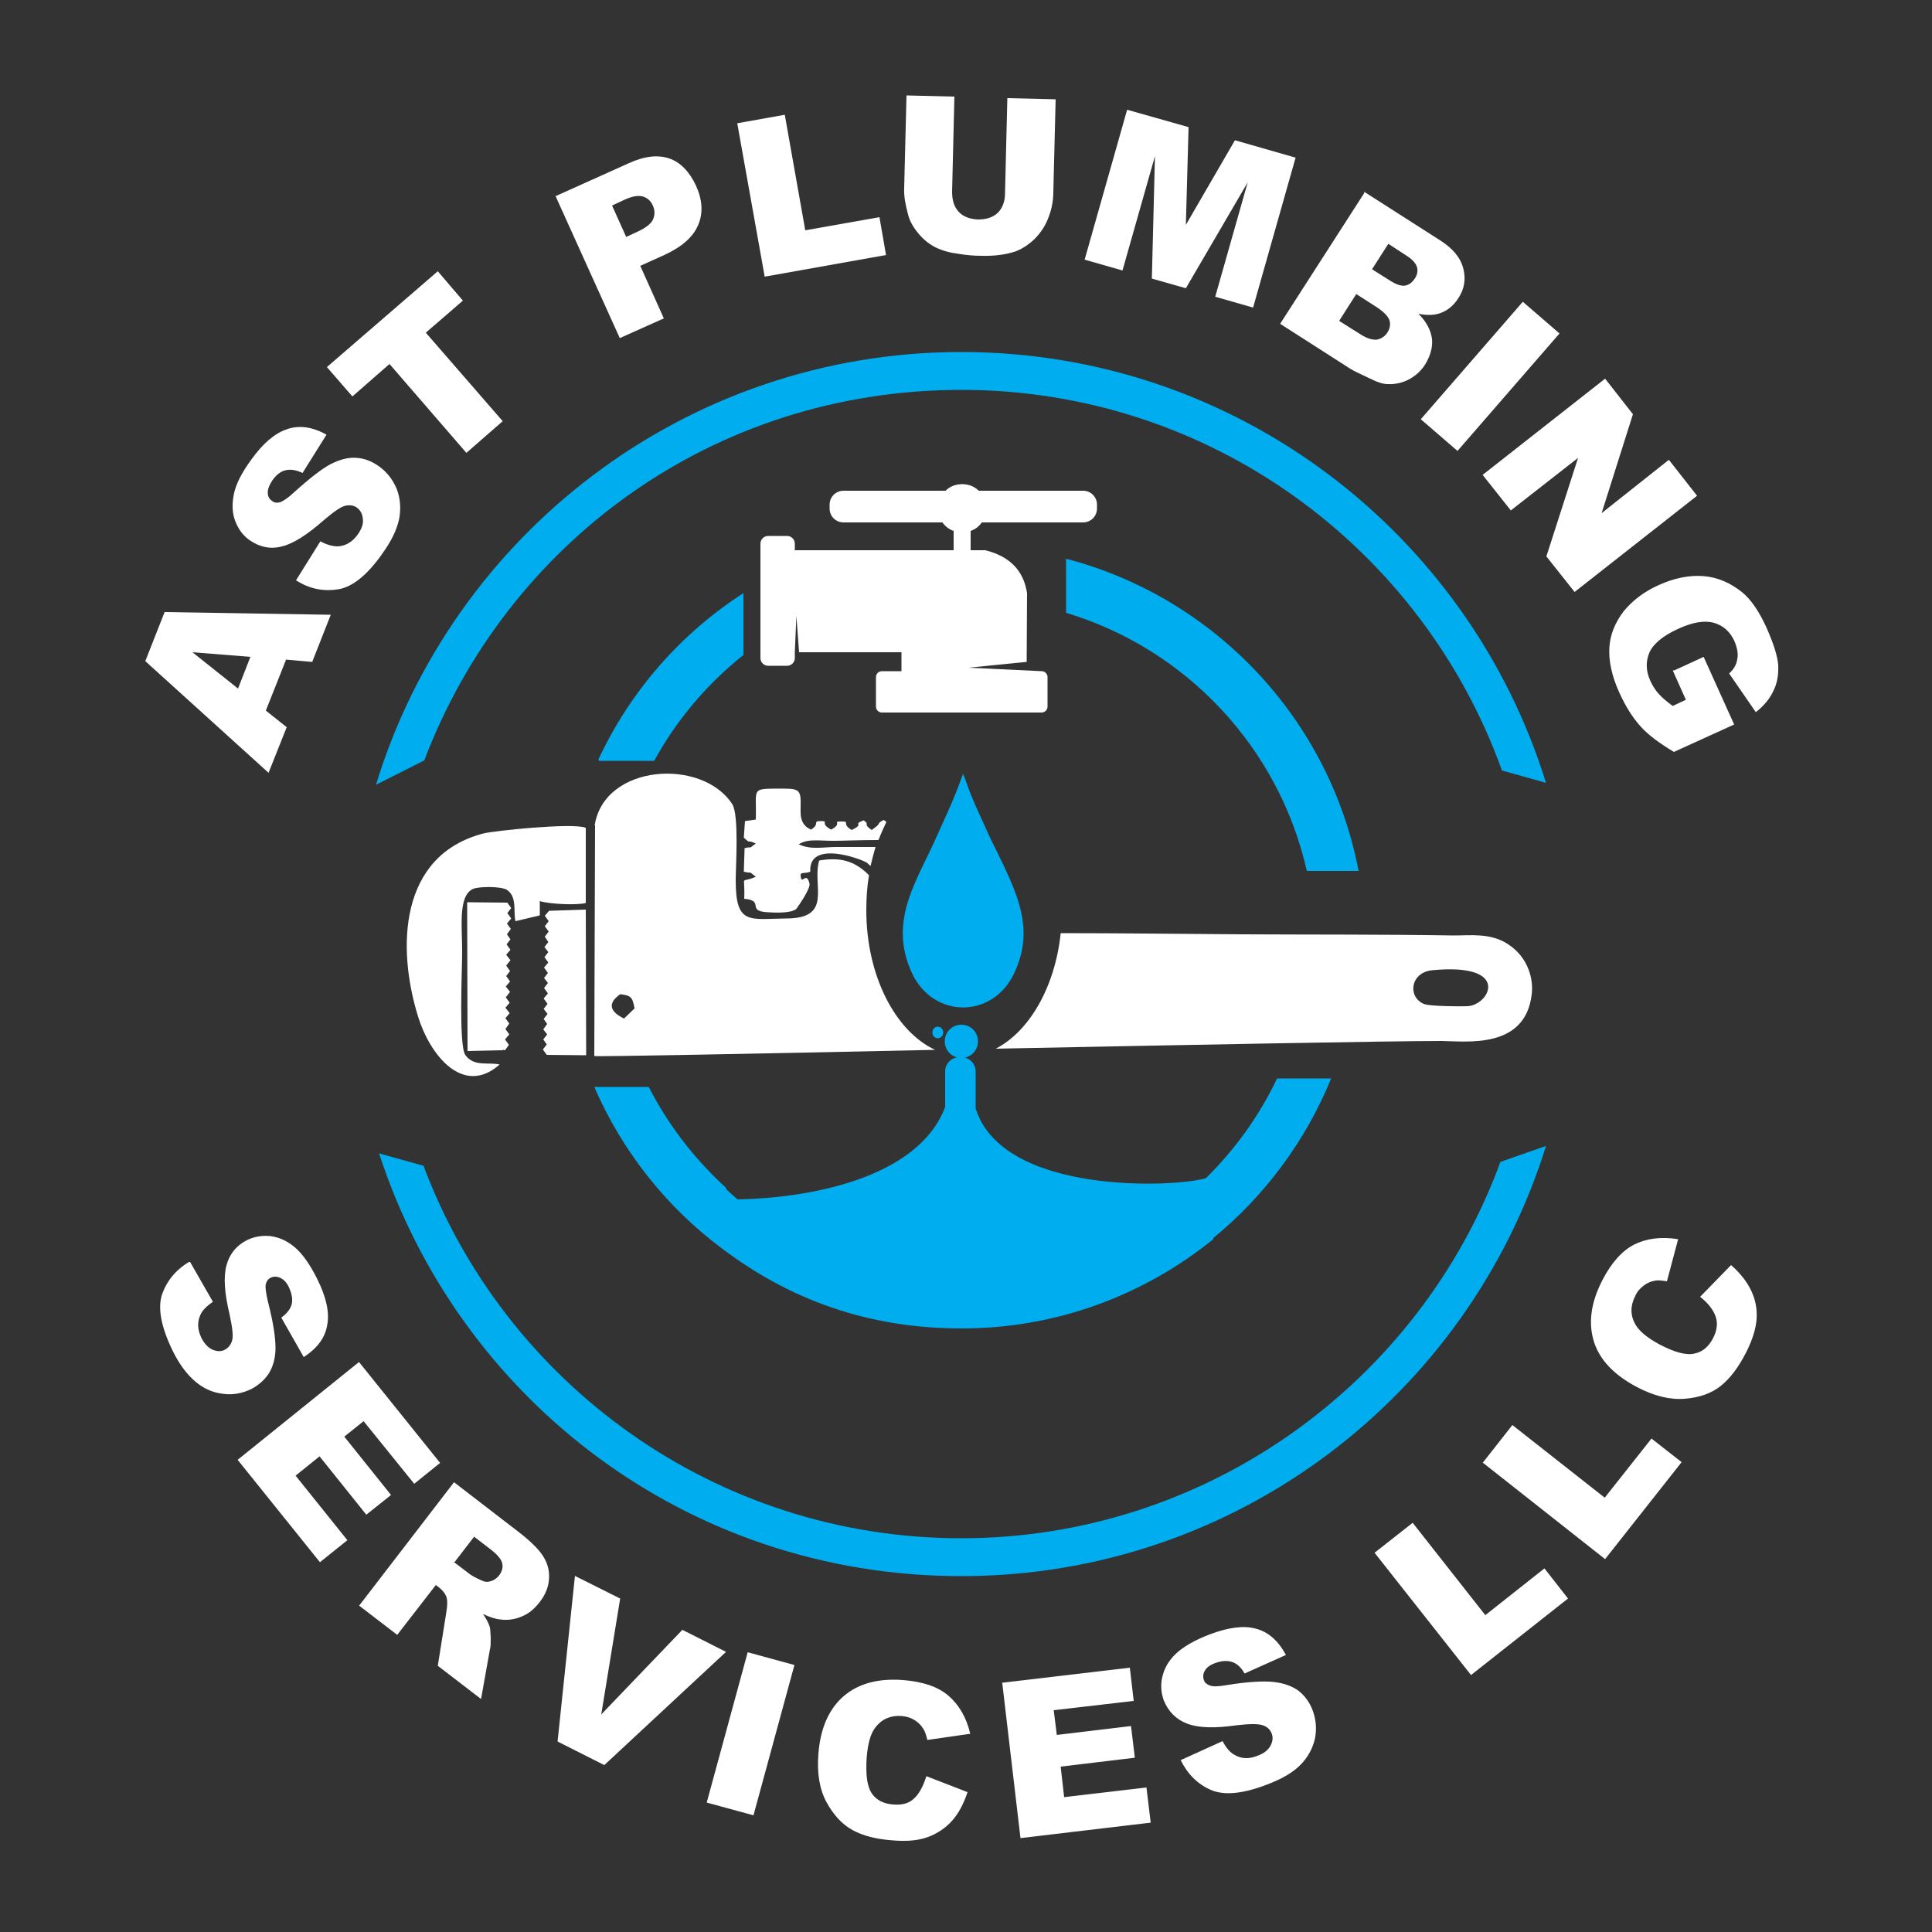 <?xml version="1.0" encoding="UTF-8"?>
<svg xmlns="http://www.w3.org/2000/svg" version="1.1" viewBox="0 0 500 500">
  <rect x="0" y="0" width="500" height="500" fill="#333333" stroke="none"/>
  <defs>
    <style>
      .cls-1 {
        fill: #00aeef;
      }

      .cls-1, .cls-2 {
        fill-rule: evenodd;
      }

      .cls-3, .cls-2 {
        fill: #fff;
      }
    </style>
  </defs>
  <!-- Generator: Adobe Illustrator 28.8.0, SVG Export Plug-In . SVG Version: 1.2.0 Build 43)  -->
  <g>
    <g id="Layer_1">
      <g>
        <path class="cls-1" d="M400.1,296.6c-20.1,64.5-80.2,111.3-151.3,111.3s-130-45.9-150.7-109.4l11.5,3.2c21.1,56.3,75.5,96.4,139.2,96.4s118.7-40.6,139.5-97.4l11.7-4.1h0Z"/>
        <path class="cls-1" d="M248.8,91.1c71.1,0,131.3,46.9,151.3,111.5l-11.4-3.2c-20.6-57.4-75.4-98.5-139.9-98.5s-117.7,39.8-139,95.9l-12.5,6.3c19.8-64.8,80.2-112,151.5-112h0Z"/>
        <path class="cls-1" d="M248.8,265.2c2.4,0,4.3,1.9,4.3,4.3s-1.9,4.3-4.3,4.3-4.3-1.9-4.3-4.3,1.9-4.3,4.3-4.3h0Z"/>
        <path class="cls-1" d="M192.4,169.5c-9.4,7.5-17.3,16.8-23.1,27.4h-14.3v-.2c0,0-.2,0-.2,0,8.2-17.7,21.3-32.7,37.6-43.2v16h0Z"/>
        <path class="cls-1" d="M242.7,265.7c.8,0,1.4.7,1.4,1.5s-.6,1.5-1.4,1.5-1.4-.7-1.4-1.5.6-1.5,1.4-1.5h0Z"/>
        <path class="cls-1" d="M248.8,273.6h0c2.1,0,3.7,1.7,3.7,3.7v9.6c7.1,22.5,51.9,20.4,59.6,18,7.5-7.4,13.8-16.1,18.4-25.8h14c-6.6,16.2-17.2,30.4-30.5,41.3v.3c-17.8,14.4-40.4,23.1-65.1,23.1s-44.9-7.7-62.2-20.8h0c-14.3-10.7-25.7-25.1-32.9-41.7h14.1c4.8,9.4,11.2,17.8,18.8,25h0c.4.4.8.7,1.2,1.1h0c0,0,0,.1,0,.1h0c0,0,0,.1,0,.1h0c0,0,.2.3.2.3h0c.9.9,1.9,1.7,2.8,2.5,17.6-.3,46.6-5.1,53.7-23.9v-9.2c0-2.1,1.7-3.7,3.7-3.7h0Z"/>
        <path class="cls-3" d="M49.2,326.6l5.9,10.3c-1.6,1.1-2.7,2.2-3.2,3.3-.9,1.9-.8,3.9.2,6,.8,1.6,1.8,2.6,2.9,3.1,1.2.5,2.3.5,3.2,0,.9-.5,1.6-1.3,1.9-2.5.3-1.2,0-3.4-.7-6.7-1.3-5.4-1.6-9.6-.8-12.6.8-3,2.6-5.2,5.4-6.6,1.9-.9,3.9-1.2,6-1,2.2.3,4.3,1.2,6.3,2.9,2,1.7,3.9,4.4,5.8,8.2,2.3,4.6,3.2,8.6,2.6,11.8-.5,3.3-2.5,6.1-6.1,8.4l-5.8-10.2c1.5-1.1,2.4-2.3,2.7-3.5.3-1.3,0-2.7-.7-4.3-.6-1.3-1.4-2.1-2.3-2.5-.9-.4-1.7-.4-2.5,0-.6.3-1,.8-1.2,1.6-.2.7,0,2.2.5,4.4,1.4,5.4,2,9.4,2,12.1,0,2.6-.6,4.8-1.7,6.6-1.1,1.7-2.7,3.1-4.6,4.1-2.3,1.1-4.8,1.6-7.4,1.2-2.6-.3-5-1.4-7.1-3.2-2.1-1.8-4.1-4.4-5.8-7.9-3-6.1-3.9-11-2.8-14.5,1.2-3.5,3.5-6.4,7-8.5h0ZM93,352.6l20.9,26-6.7,5.4-13.1-16.2-5,4,12.1,15.1-6.4,5.1-12.1-15.1-6.2,5,13.4,16.7-7.1,5.7-21.3-26.5,31.4-25.3h0ZM92.9,415.6l24.6-32,16.5,12.7c3,2.3,5.2,4.4,6.4,6.2,1.2,1.8,1.8,3.7,1.7,5.9-.1,2.2-.9,4.3-2.5,6.3-1.4,1.8-2.9,3-4.7,3.7-1.7.7-3.6,1-5.5.7-1.2-.1-2.7-.6-4.4-1.4.9,1.3,1.4,2.3,1.7,3.2.2.5.2,1.5.3,2.9,0,1.4,0,2.4-.2,3l-2.3,12.9-11.2-8.6,2.2-13.8c.3-1.8.3-3.1.1-3.8-.3-1-1-1.9-1.9-2.6l-.9-.7-10,12.9-9.9-7.6h0ZM117.4,404.2l4.2,3.2c.4.3,1.4.9,3,1.6.8.4,1.5.5,2.4.2.8-.2,1.5-.7,2.1-1.4.8-1,1.1-2.1.9-3.1-.2-1.1-1.2-2.3-3-3.7l-4.3-3.3-5,6.5h0ZM148.9,407.9l11.6,5.8-4.9,30,21-21.9,11.3,5.7-31.5,29.3-12.1-6.1,4.5-42.9h0ZM193.5,427.6l12.1,3.3-10.6,38.9-12.1-3.3,10.6-38.9h0ZM239.8,459.7l10.6,4.1c-1,3-2.3,5.5-4,7.4-1.7,1.9-3.8,3.3-6.2,4.2-2.4.9-5.4,1.2-9,.9-4.4-.3-7.9-1.2-10.6-2.7-2.7-1.5-4.9-3.9-6.7-7.2-1.8-3.3-2.5-7.5-2.1-12.5.5-6.6,2.7-11.6,6.5-14.9,3.8-3.3,9-4.7,15.4-4.2,5.1.4,9,1.7,11.7,4,2.7,2.3,4.7,5.6,5.7,9.9l-11.1,1.6c-.3-1.2-.6-2.2-1-2.8-.6-1-1.4-1.8-2.4-2.4-1-.6-2.1-.9-3.3-1-2.8-.2-5.1.8-6.7,2.9-1.3,1.6-2,4.2-2.3,7.8-.3,4.5.1,7.5,1.3,9.3,1.2,1.8,3.1,2.7,5.5,2.9,2.4.2,4.2-.3,5.5-1.6,1.3-1.2,2.3-3.1,3.1-5.6h0ZM259.3,435.5l33.1-3.9,1,8.6-20.7,2.4.8,6.4,19.2-2.3,1,8.2-19.2,2.3.9,7.9,21.3-2.5,1.1,9.1-33.7,4-4.7-40h0ZM305.6,455.5l10.8-4.9c.9,1.7,1.9,2.9,3,3.5,1.8,1.1,3.8,1.2,6,.3,1.7-.6,2.8-1.5,3.4-2.6.6-1.1.7-2.2.3-3.2-.4-1-1.1-1.7-2.3-2.1-1.1-.4-3.4-.4-6.8,0-5.5.8-9.8.7-12.7-.4-2.9-1.1-4.9-3.1-6.1-6-.7-1.9-.9-4-.4-6.1.5-2.2,1.6-4.2,3.5-6,1.9-1.8,4.8-3.5,8.7-5,4.8-1.8,8.8-2.4,12-1.5,3.2.8,5.8,3.1,7.8,6.8l-10.7,4.8c-.9-1.6-2-2.6-3.3-3-1.2-.4-2.7-.3-4.3.3-1.4.5-2.3,1.2-2.7,2-.5.8-.5,1.7-.2,2.5.2.6.7,1,1.5,1.3.7.3,2.2.3,4.4-.1,5.5-.9,9.6-1.1,12.2-.8,2.6.3,4.8,1.1,6.4,2.3,1.6,1.3,2.8,2.9,3.6,5,.9,2.4,1.1,4.9.6,7.4-.6,2.5-1.8,4.8-3.8,6.8-2,2-4.8,3.6-8.5,5-6.4,2.5-11.3,2.9-14.7,1.4-3.4-1.5-6-4.1-7.8-7.8h0ZM355.8,401.8l9.8-7.7,18.8,23.9,15.3-12.1,6.1,7.8-25.1,19.8-25-31.7h0ZM383.7,378.6l7.7-9.8,23.9,18.8,12.1-15.3,7.8,6.1-19.8,25.1-31.7-25h0ZM440,335.6l8-8.2c2.4,2.1,4.1,4.3,5.2,6.6,1.1,2.3,1.6,4.8,1.4,7.4-.2,2.6-1.1,5.4-2.7,8.6-2,3.9-4.2,6.8-6.6,8.7-2.4,1.9-5.5,3-9.3,3.3-3.8.3-7.9-.7-12.3-3-5.9-3.1-9.7-7-11.2-11.8-1.5-4.8-.8-10.1,2.2-15.9,2.3-4.5,5.1-7.6,8.2-9.2,3.2-1.6,7-2.1,11.4-1.4l-2.9,10.9c-1.3-.2-2.2-.3-2.9-.2-1.2.2-2.2.6-3.1,1.3-.9.7-1.7,1.5-2.2,2.7-1.3,2.5-1.3,5,0,7.3,1,1.8,3.1,3.5,6.2,5.2,4,2.1,7,2.9,9.1,2.4,2.1-.4,3.7-1.8,4.8-3.9,1.1-2.1,1.3-4,.7-5.7-.6-1.7-1.9-3.4-3.9-5h0Z"/>
        <path class="cls-3" d="M260.8,25.4l12.4.3-.6,24c0,2.4-.5,4.7-1.3,6.7-.8,2.1-2,3.9-3.6,5.5-1.6,1.5-3.3,2.6-5,3.2-2.4.8-5.4,1.2-8.8,1.1-2,0-4.1-.2-6.4-.6-2.3-.3-4.3-1-5.8-1.8-1.6-.9-2.9-2-4.2-3.6-1.3-1.6-2.1-3.1-2.5-4.7-.7-2.6-1.1-4.8-1-6.8l.6-24,12.4.3-.6,24.6c0,2.2.5,3.9,1.7,5.2,1.2,1.3,2.9,1.9,5,2,2.1,0,3.8-.5,5.1-1.7,1.2-1.2,1.9-2.9,1.9-5.1l.6-24.6h0Z"/>
        <polygon class="cls-3" points="291.7 28.4 307.6 32.9 306.9 58.2 319.6 36.3 335.3 40.8 324.3 79.6 314.5 76.8 322.9 47.2 306.9 74.6 298.1 72.1 298.9 40.4 290.5 70 280.7 67.2 291.7 28.4 291.7 28.4"/>
        <polygon class="cls-3" points="190.8 31.9 203.1 29.7 208.4 59.6 227.6 56.2 229.3 66 197.9 71.6 190.8 31.9 190.8 31.9"/>
        <path class="cls-3" d="M353,49.6l19.7,12.6c3.3,2.1,5.3,4.5,6,7.3.7,2.7.3,5.3-1.3,7.7-1.3,2-3,3.4-5.2,4-1.4.4-3.1.4-5.1,0,2.1,2.1,3.2,4.3,3.5,6.5.2,2.2-.4,4.3-1.7,6.5-1.1,1.8-2.6,3.1-4.3,4-1.7.9-3.6,1.3-5.5,1.2-1.2,0-2.7-.5-4.7-1.5-2.6-1.2-4.2-2-5-2.5l-18.1-11.6,21.8-33.9h0ZM355.1,69.7l4.6,2.9c1.6,1,2.9,1.5,4,1.3,1-.2,1.8-.8,2.5-1.9.6-.9.8-2,.5-2.9-.3-1-1.2-2-2.8-3l-4.6-3-4.1,6.4h0ZM346.5,83l5.4,3.4c1.8,1.2,3.3,1.6,4.4,1.5,1.1-.2,2.1-.8,2.8-1.9.6-1,.8-2,.5-3.1-.4-1.1-1.5-2.2-3.3-3.4l-5.3-3.4-4.4,6.9h0Z"/>
        <path class="cls-3" d="M143.7,50.8l18.9-8.5c4.1-1.9,7.6-2.3,10.6-1.3,2.9,1,5.2,3.4,6.9,7,1.7,3.7,1.9,7.1.6,10.2-1.3,3.1-4.2,5.7-8.8,7.8l-6.2,2.8,6.1,13.6-11.4,5.1-16.6-36.7h0ZM162.1,61.3l2.8-1.3c2.2-1,3.6-2.1,4.1-3.2.5-1.2.5-2.3,0-3.5-.5-1.2-1.3-2-2.5-2.4-1.1-.4-2.7-.2-4.9.8l-3.2,1.5,3.7,8.2h0Z"/>
        <polygon class="cls-3" points="394.1 78.1 403.6 86.3 377.2 116.7 367.7 108.5 394.1 78.1 394.1 78.1"/>
        <polygon class="cls-3" points="415.4 98 422.6 107.2 414.5 132.8 431.9 119 439.2 128.3 407.5 153.2 400.2 144 408.4 118.5 391 132.1 383.7 122.9 415.4 98 415.4 98"/>
        <polygon class="cls-3" points="84.6 95 113.3 70.2 119.8 77.8 110.2 86.1 130.1 109 120.7 117.2 100.8 94.2 91.2 102.6 84.6 95 84.6 95"/>
        <path class="cls-3" d="M433.3,173.5l7.6-3.5,7.9,17.5-15.6,7.1c-3.8-2.3-6.8-4.5-8.7-6.7-2-2.2-3.8-5.1-5.4-8.6-2-4.4-2.8-8.3-2.6-11.7.2-3.4,1.5-6.5,3.7-9.4,2.3-2.8,5.3-5.1,9.1-6.8,4-1.8,7.9-2.6,11.6-2.3,3.7.3,7,1.8,10,4.2,2.3,1.9,4.4,5,6.3,9.2,1.8,4.1,2.8,7.2,3,9.6.1,2.3-.2,4.6-1.2,6.6-.9,2-2.4,3.9-4.6,5.6l-6.9-10c1.2-1.1,1.9-2.3,2.1-3.7.3-1.4,0-2.9-.7-4.6-1.1-2.5-2.9-4.1-5.3-4.8-2.4-.7-5.5-.2-9.2,1.5-4,1.8-6.5,3.9-7.5,6.1-1,2.3-1,4.7.2,7.4.6,1.3,1.3,2.4,2.2,3.4.9,1,2.1,2,3.6,3.1l3.4-1.6-3.4-7.6h0Z"/>
        <path class="cls-3" d="M76.6,150.2l6.3-10.1c1.7.9,3.2,1.3,4.5,1.3,2-.1,3.8-1.1,5.2-3.1,1-1.4,1.5-2.8,1.3-4-.1-1.3-.6-2.2-1.5-2.9-.8-.6-1.9-.8-3.1-.5-1.2.3-3,1.6-5.6,3.8-4.2,3.7-7.8,6-10.7,6.7-3,.8-5.8.2-8.4-1.6-1.7-1.2-2.9-2.8-3.7-4.9-.8-2-.9-4.3-.4-6.9.5-2.6,2-5.6,4.5-9,3-4.2,6-6.8,9.2-7.9,3.1-1.1,6.6-.7,10.3,1.4l-6.2,9.9c-1.7-.8-3.1-1-4.4-.7-1.3.3-2.4,1.2-3.4,2.6-.8,1.2-1.2,2.2-1.2,3.2,0,1,.4,1.7,1.2,2.2.5.4,1.2.5,1.9.3.7-.2,2-1,3.6-2.5,4.1-3.7,7.3-6.2,9.6-7.4,2.4-1.2,4.6-1.8,6.7-1.6,2,.1,4,.9,5.8,2.2,2.1,1.5,3.6,3.5,4.6,5.9.9,2.4,1.1,5,.6,7.7-.6,2.8-2,5.7-4.3,8.9-3.9,5.6-7.8,8.7-11.4,9.3-3.7.6-7.3,0-10.8-2.2h0Z"/>
        <path class="cls-3" d="M74,170.8l-5.2,13.1,5.4,4.3-4.7,11.8-31.9-28.9,5-12.7,43,.7-4.8,12.2-6.9-.6h0ZM64.9,170l-15.1-1.2,11.8,9.4,3.2-8.2h0Z"/>
        <path class="cls-2" d="M368.8,259.9c1.4.5,9.1.6,11,.5,5.8-.3,11.4-11.3-9.2-9.3-5.7.6-6.4,7.1-1.9,8.8h0ZM164.2,260.9c-.5-2.8-.9-3.3-3.7-3.6-3.5,2.5-2.5,4.6,1,6.3l2.8-2.7h0ZM153.9,213.6c2.5-15.9,27.8-17.5,35.6-5.5,1.8,2.8.9,16.1.9,19.7,0,11.7,3.5,10,13.1,9.9,12.2,0,6.6-8.6,8.5-15,5.4-.9,9.1,0,12.9,3.8-.5,2.9-.7,5.9-.7,9.1,0,16.9,7.5,31.3,17.8,36.1-46.5,1-87.5,1.8-88.2,1.6l.2-59.7h0ZM274.5,241.5c15.8,0,31.2.2,47.1.3,18.4.1,36.3,0,54.7.3,4.3,0,9.4-.7,13.9,2.2,5.4,3.5,6.7,9.2,6.2,13.1-1.7,14.1-16.7,12.1-23.3,12-12.8,0-65.1,1-115.4,2,8.7-4.5,15.3-15.9,16.8-29.8h0Z"/>
        <path class="cls-2" d="M151.6,214.3v19.4c-2.3.6-9.4.3-11.9-.5v3.7c0,0-6.3,1.5-6.3,1.5-.6-2.4.5-6.3-2.2-8.1-1.6-1-7.6-.9-8.9-.2-3.9,2-2.6,10.3-2.7,16.9,0,3.7-.9,23.4.8,26,2.2,3.2,6.2,1.8,8.9,2.5-9.5,8.4-18.1-2.6-21.1-12.4-5.5-17.7-5-41.7,16.9-47.4,2.7-.7,22.9-2.8,26.4-1.5h0Z"/>
        <path class="cls-2" d="M227.2,217.4c-4.8,0-9.3.2-11.4.2-4.2,0-6.6-.6-9.1.9,3.2,1.5,6.4.7,9.6.7h10.3c-.5,1.6-.9,3.2-1.3,4.9-.3-.2-.6-.5-.9-.8-1.7-1.1-15.2-6-14.7,2.3-1.6.6-2.6,0-2.5,1,.2,2.8,1.5-1.4,2.3,2.1.3,1.4-3.4,6.5-3.4,6.5-1.3,1.2-5.5,1-7.3.9-5.9-.3-.7-3-6.2-3.5.3-6.7-1.3-3.8,3-5.7-2.2-1.7-.5-.7-3.1-1.3l.2-6.1c2.4-.6.6.5,2.9-1.2-2.6-1.2-1.1.3-3.1-1.5l.3-4.3,2.8-.4c.3-8.4-1.7-8,7.3-8,4,0,4.4.5,4.3,4.5,0,1.8-.4,4.8,2.7,6.1,2.5-1.6.2-2.2,2.5-2.2,2.4,0-.5.5,2.7,2.2,3.2-1.7,0-2.1,2.7-2.1,2.4,0-.2.5,2.6,2.2,3.6-1.7,0-1.3,3.1-2.5,1.8,1.2-.4.8,2.1,2.5l1.2-.9c1.2-1,0-.7,1.9-1.7.3.2.5.4.7.5-.7,1.5-1.4,3-2,4.6h0Z"/>
        <polygon class="cls-2" points="151.6 235.4 151.7 273.1 141.5 273 140.5 271.6 141.5 270.3 140.6 269 141.6 267.7 141.6 267.7 140.6 266.4 141.6 265 141.6 265 140.7 263.7 141.7 262.4 140.7 261.1 141.7 259.8 141.7 259.8 140.7 258.4 141.8 257.1 140.8 255.7 141.8 254.4 140.8 253.1 141.8 251.8 141.8 251.8 140.8 250.4 141.9 249.1 140.9 247.7 141.9 246.4 141.9 246.4 140.9 245.1 141.9 243.8 141 242.4 142 241.1 142 241.1 141 239.7 142 238.4 141 237 142.1 235.7 142.6 235.7 142.6 235.7 151.6 235.4 151.6 235.4"/>
        <polygon class="cls-2" points="121 272 120.9 233.5 131.3 233.6 132.3 235 131.3 236.3 132.3 237.7 131.2 239 131.2 239 132.2 240.4 131.2 241.8 131.2 241.8 132.1 243.1 131.1 244.4 132.1 245.8 131 247.1 131 247.1 132.1 248.5 131 249.9 132 251.3 131 252.6 132 254 130.9 255.3 130.9 255.3 132 256.7 130.9 258.1 131.9 259.5 130.8 260.8 130.8 260.8 131.9 262.2 130.8 263.5 131.8 264.9 130.8 266.3 130.8 266.3 131.8 267.7 130.7 269 131.7 270.4 130.7 271.8 130.1 271.7 130.1 271.8 121 272 121 272"/>
        <path class="cls-2" d="M205.6,142.4h41.2v-5c-1.2-.4-2.2-1.2-2.9-2.2h-25.6c-2,0-3.6-1.6-3.6-3.6v-1c0-2,1.6-3.6,3.6-3.6h26.4c1.1-1.1,2.6-1.7,4.3-1.7s3.2.6,4.3,1.7h27c2,0,3.6,1.6,3.6,3.6v1c0,2-1.6,3.6-3.6,3.6h-26.2c-.7,1-1.7,1.8-2.9,2.2v5h3.8c6.4,1.6,9.9,5.3,10.8,11.1,0,6-.1,11.9-.1,17.8l-15.1,1.5,19,.9c.8,0,1.5.7,1.5,1.5v7.7c0,.8-.7,1.5-1.5,1.5h-41.4c-.8,0-1.5-.7-1.5-1.5v-7.7c0-.8.7-1.5,1.5-1.5h5.1v-4.9h-26.5l-.7-9.4-.4,9.4v1.5c0,1.1-.9,2-2,2h-4.9c-1.1,0-2-.9-2-2v-29.6c0-1.1.9-2,2-2h4.9c1.1,0,2,.9,2,2v1.9h0Z"/>
        <path class="cls-1" d="M249.3,200.2c-.2.3-1.3,3.5-1.6,4.2-1.9,4.8-3.3,7.6-5.3,12.1-4.9,11.2-12.7,21.7-6.4,35.3,5.5,11.9,21,11.9,26.5,0,4.8-10.2,1.6-18.5-2.7-27.7-.6-1.3-1.3-2.6-1.9-3.9-.6-1.3-1.3-2.5-1.9-3.9-1.9-4.3-3.5-7.4-5.3-12.1-.3-.9-1.2-3.5-1.6-4.1h0Z"/>
        <path class="cls-1" d="M275.9,144.6c38.4,10,68.2,41.5,75.7,80.8h-13.4c-7.2-32-31.3-57.5-62.3-66.8v-14h0Z"/>
      </g>
    </g>
  </g>
</svg>